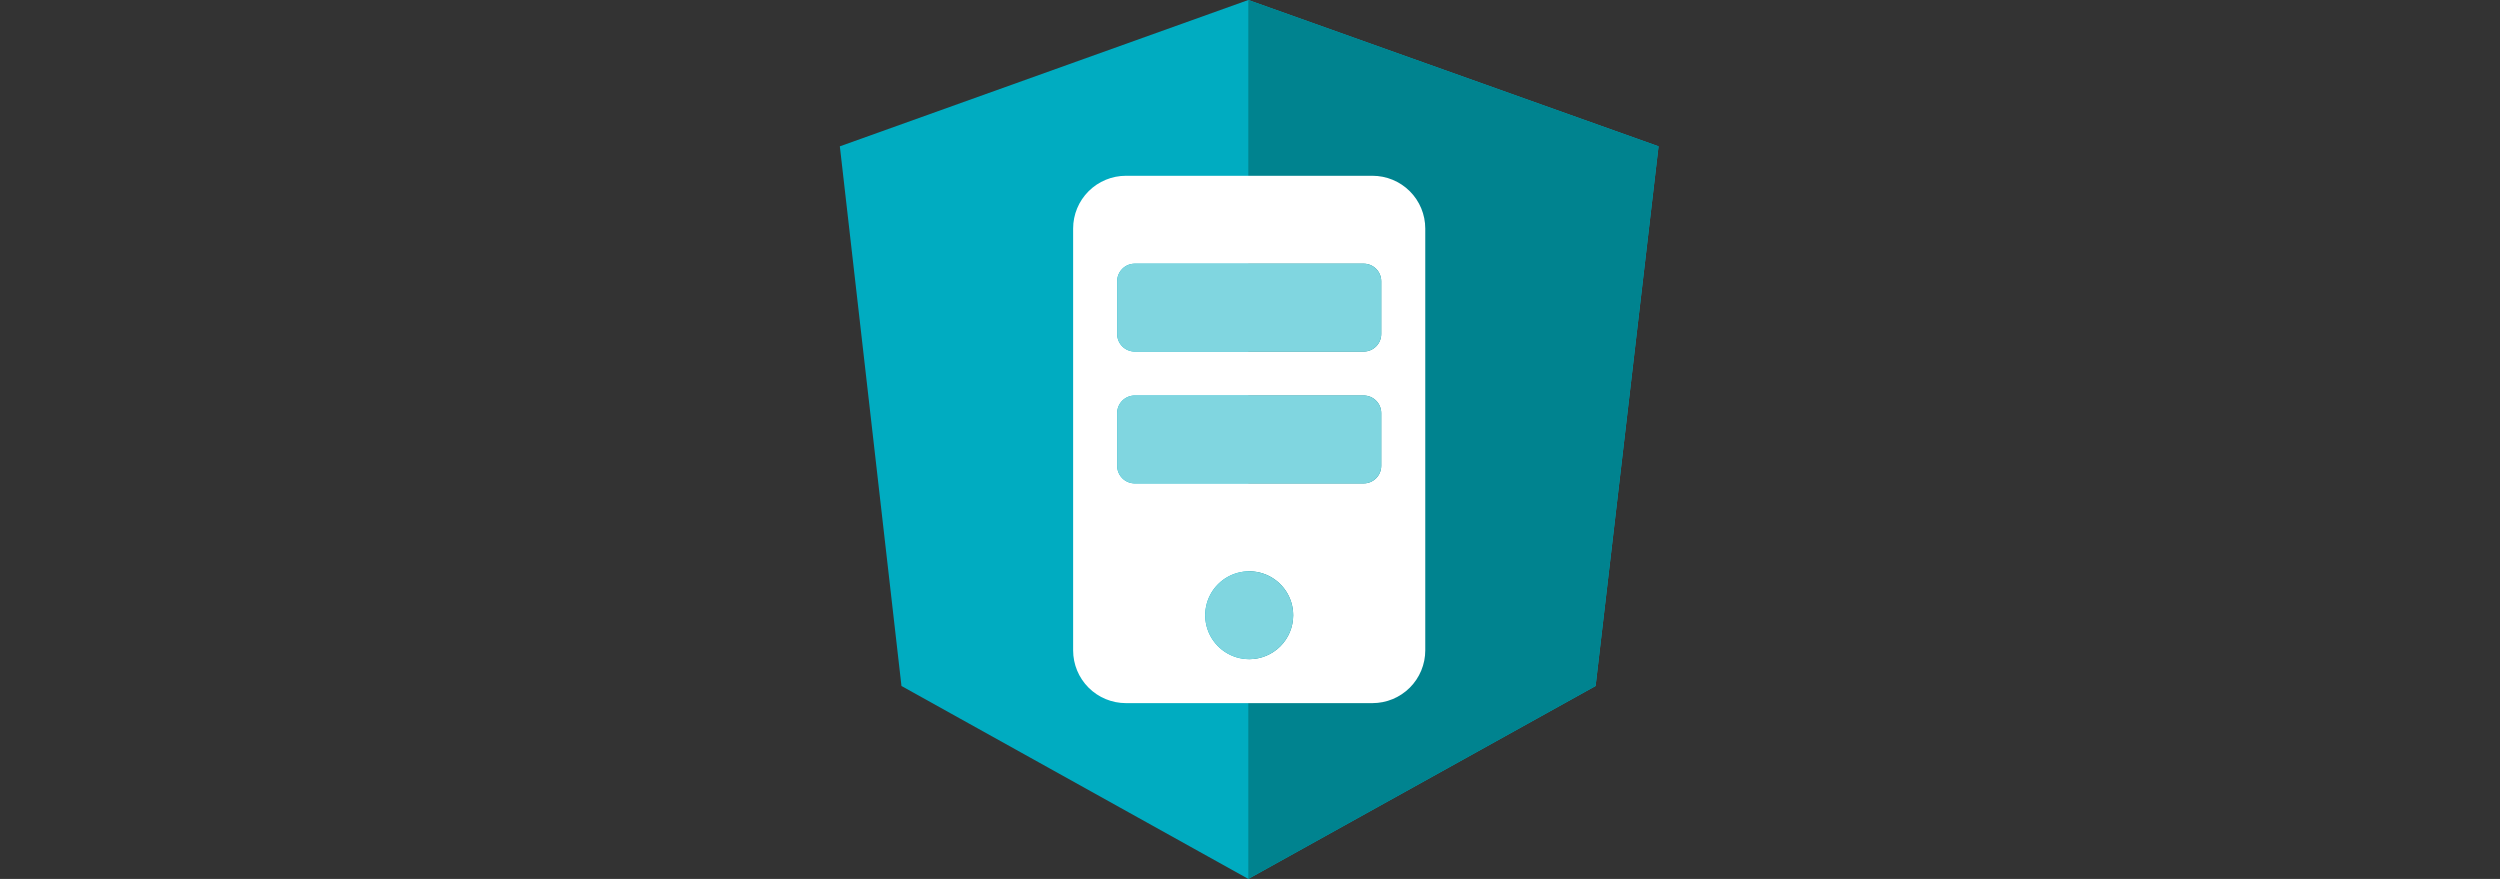 <svg xmlns="http://www.w3.org/2000/svg" width="512" height="180" viewBox="0 0 512 180" fill="none"><rect x="0" y="0" width="512" height="180" fill="#333333" stroke="none"/><g clip-path="url(#clip0_114_768)"><path d="M255.655 0L172 29.97L184.62 140.49L255.655 180L326.78 140.49L339.671 29.97L255.655 0Z" fill="#00ACC1"></path><path d="M255.655 0V19.98V110.88V180L326.78 140.49L339.671 29.97L255.655 0Z" fill="#00838F"></path><path d="M281.076 36H230.595C227.726 36 224.974 37.138 222.946 39.163C220.917 41.189 219.777 43.936 219.777 46.8V133.2C219.777 136.064 220.917 138.811 222.946 140.837C224.974 142.862 227.726 144 230.595 144H281.076C283.945 144 286.697 142.862 288.726 140.837C290.754 138.811 291.894 136.064 291.894 133.2V46.8C291.894 43.936 290.754 41.189 288.726 39.163C286.697 37.138 283.945 36 281.076 36ZM255.836 135C254.053 135 252.31 134.472 250.827 133.483C249.345 132.494 248.19 131.089 247.507 129.444C246.825 127.8 246.646 125.99 246.994 124.244C247.342 122.498 248.201 120.895 249.461 119.636C250.722 118.377 252.328 117.52 254.077 117.173C255.826 116.826 257.638 117.004 259.285 117.685C260.933 118.366 262.34 119.52 263.331 121C264.322 122.48 264.85 124.22 264.85 126C264.85 128.387 263.9 130.676 262.21 132.364C260.519 134.052 258.226 135 255.836 135ZM282.879 95.4C282.879 96.355 282.499 97.27 281.823 97.946C281.147 98.621 280.23 99 279.274 99H232.398C231.441 99 230.524 98.621 229.848 97.946C229.172 97.27 228.792 96.355 228.792 95.4V84.6C228.792 83.645 229.172 82.73 229.848 82.054C230.524 81.379 231.441 81 232.398 81H279.274C280.23 81 281.147 81.379 281.823 82.054C282.499 82.73 282.879 83.645 282.879 84.6V95.4ZM282.879 68.4C282.879 69.355 282.499 70.27 281.823 70.946C281.147 71.621 280.23 72 279.274 72H232.398C231.441 72 230.524 71.621 229.848 70.946C229.172 70.27 228.792 69.355 228.792 68.4V57.6C228.792 56.645 229.172 55.73 229.848 55.054C230.524 54.379 231.441 54 232.398 54H279.274C280.23 54 281.147 54.379 281.823 55.054C282.499 55.73 282.879 56.645 282.879 57.6V68.4Z" fill="white"></path><path d="M279.274 54H232.398C230.406 54 228.792 55.612 228.792 57.6V68.4C228.792 70.388 230.406 72 232.398 72H279.274C281.265 72 282.879 70.388 282.879 68.4V57.6C282.879 55.612 281.265 54 279.274 54Z" fill="#80D6E0"></path><path d="M279.274 81H232.398C230.406 81 228.792 82.612 228.792 84.6V95.4C228.792 97.388 230.406 99 232.398 99H279.274C281.265 99 282.879 97.388 282.879 95.4V84.6C282.879 82.612 281.265 81 279.274 81Z" fill="#80D6E0"></path><path d="M255.836 135C260.814 135 264.85 130.971 264.85 126C264.85 121.029 260.814 117 255.836 117C250.857 117 246.821 121.029 246.821 126C246.821 130.971 250.857 135 255.836 135Z" fill="#80D6E0"></path></g><defs><clipPath id="clip0_114_768"><rect width="167.671" height="180" fill="white" transform="translate(172)"></rect></clipPath></defs></svg>